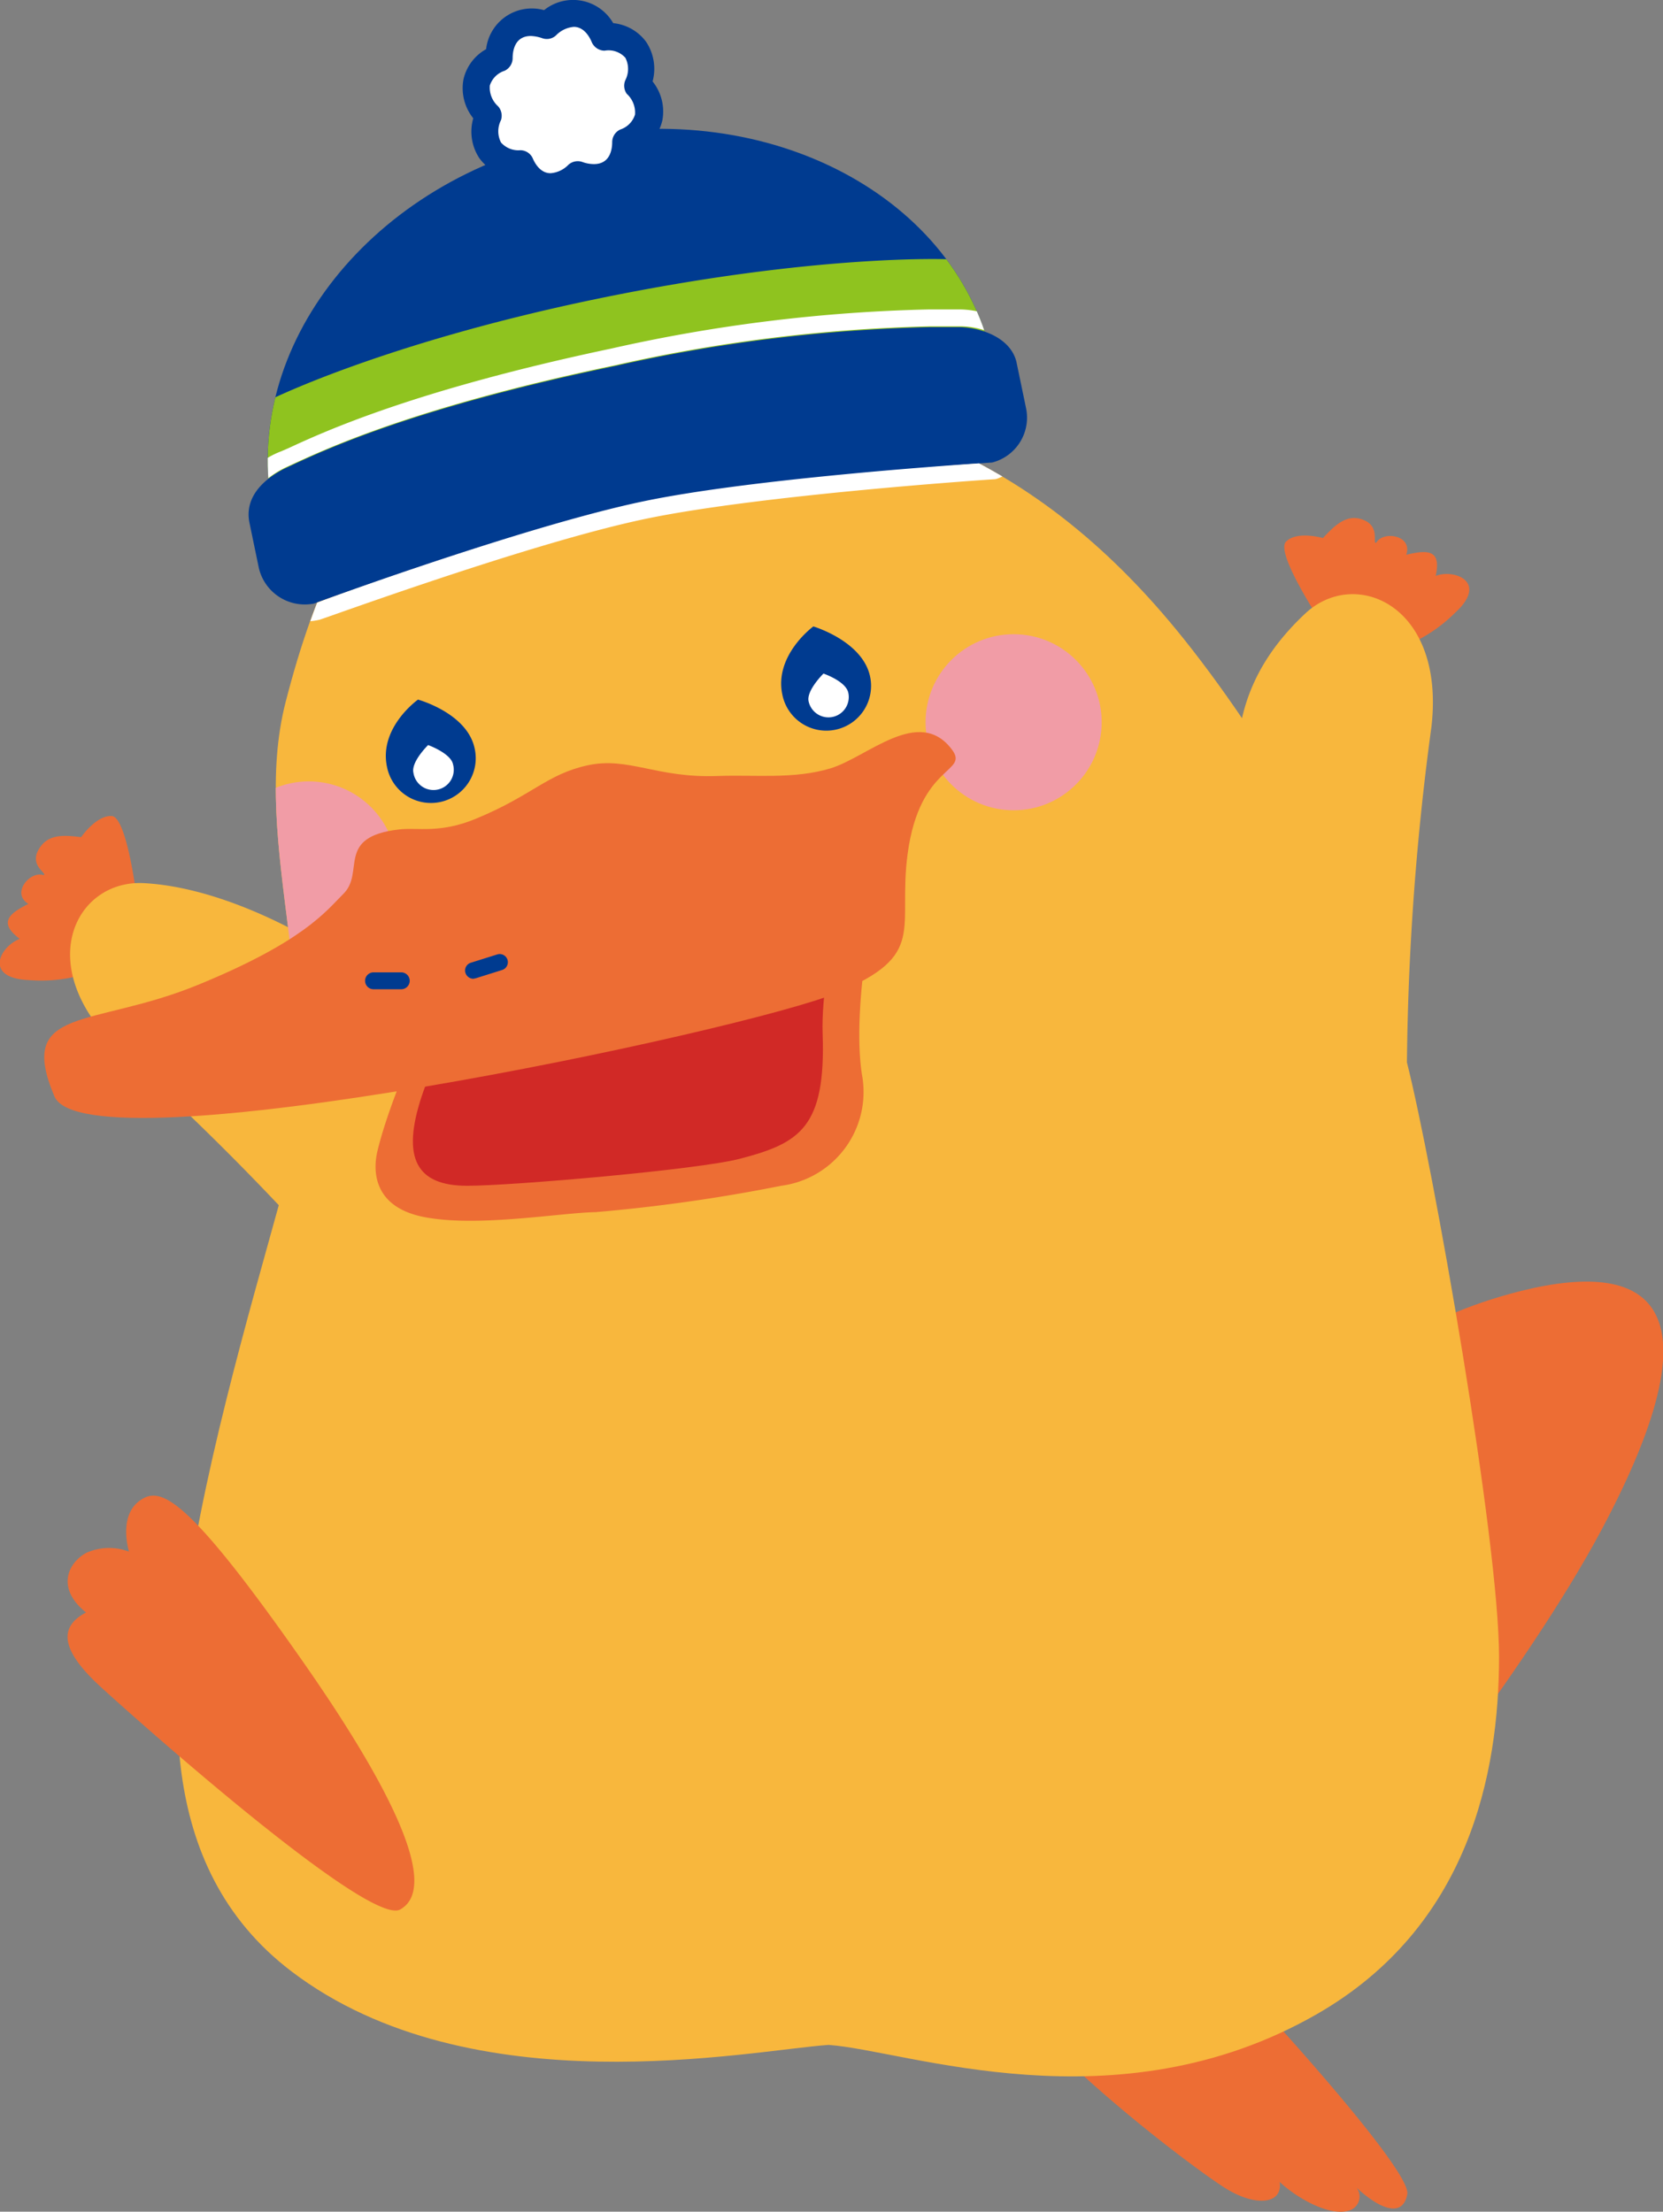 <svg xmlns="http://www.w3.org/2000/svg" xmlns:xlink="http://www.w3.org/1999/xlink" viewBox="0 0 98.39 130.88"><rect x="0" y="0" width="98.39" height="130.88" fill="#808080" stroke="none"/><defs><style>.cls-1{fill:none;}.cls-2{fill:#ed6d34;}.cls-3{fill:#f8b73d;}.cls-4{fill:#f19ca6;}.cls-5{clip-path:url(#clip-path);}.cls-6{fill:#d12926;}.cls-7{fill:#003b90;}.cls-8{fill:#fff;}.cls-9{clip-path:url(#clip-path-2);}.cls-10{fill:#8fc31f;}</style><clipPath id="clip-path"><path class="cls-1" d="M83.22,62.79c-2.65-10.31-9.89-21.25-14.48-26.54-8.42-9.71-18.08-13.12-30.38-13.12S20.43,27.8,16.9,41.54c-2.16,8.42,2.56,17.91,0,28.24-.94,3.76-4.29,14.57-5.64,23.19-1.06,6.83-2.3,17.41,6,23.7,10.66,8.1,27.14,4.66,31.76,4.34,4.62.32,17,5,28.89-1.82,9-5.17,10.78-14.25,10.78-21.15S84.77,68.87,83.22,62.79Z"/></clipPath><clipPath id="clip-path-2"><path class="cls-1" d="M16.15,30.32c-2-9.79,5.85-19.71,17.61-22.15s23,3.51,25,13.3Z"/></clipPath></defs><title>character02</title><g id="レイヤー_2" data-name="レイヤー 2"><g id="レイヤー_2-2" data-name="レイヤー 2"><path class="cls-2" d="M57.42,114.83c2,5,12.51,13,15,14.61,1.86,1.19,3.49,1,3.29-.32,1.07,1,3,2.06,4.11,1.69a.86.86,0,0,0,.44-1.35c1.51,1.39,2.76,1.72,3,.38s-7.8-10.15-7.8-10.15Z"/><path class="cls-2" d="M68.36,117.7c2.57-9.78,0-4.75,3.39-15.63C76.1,87.94,77.06,79.67,90,76.39c8.07-2,11.63,1.19,4.79,14.07-4.59,8.65-14,20.16-14,20.16Z"/><path class="cls-2" d="M8.12,53.34s-.59-5-1.51-5.05S4.8,49.54,4.8,49.54c-1.06-.13-2-.2-2.53.76s.58,1.4.3,1.49c-.77-.28-1.94,1.06-.89,1.7-1.17.58-1.78,1.12-.51,2.07C0,56-1,57.89,1.73,58a8.89,8.89,0,0,0,4.16-.67Z"/><path class="cls-3" d="M27.85,79.58c-.6,1.25-2.83,1.54-4.72-.78a158,158,0,0,0-16-16.6c-5.32-5-2.68-10.14,1.36-9.94,7.68.39,18.77,8.08,21.92,15.15C34.1,75.66,28.45,78.33,27.85,79.58Z"/><path class="cls-3" d="M83.22,62.79c-2.65-10.31-9.89-21.25-14.48-26.54-8.42-9.71-18.08-13.12-30.38-13.12S20.43,27.8,16.9,41.54c-2.16,8.42,2.56,17.91,0,28.24-.94,3.76-4.29,14.57-5.64,23.19-1.06,6.83-2.3,17.41,6,23.7,10.66,8.1,27.14,4.66,31.76,4.34,4.62.32,17,5,28.89-1.82,9-5.17,10.78-14.25,10.78-21.15S84.77,68.87,83.22,62.79Z"/><path class="cls-2" d="M23.67,113C21.8,114,8,101.7,5.91,99.78c-2.49-2.3-2.31-3.57-.82-4.36C3.32,94,4,92.51,5.09,91.9a3.29,3.29,0,0,1,2.54-.08c-.31-1.17-.24-2.44.7-3.06,1.16-.78,2.69-.31,9.6,9.58C22.5,104.88,26.25,111.58,23.67,113Z"/><circle class="cls-4" cx="59.97" cy="42.74" r="5.21"/><g class="cls-5"><circle class="cls-4" cx="18.27" cy="51.45" r="5.21"/></g><path class="cls-2" d="M46.22,70.17A5.6,5.6,0,0,0,51,63.61c-.81-5.14,1.69-15.32,2.16-15.33l-13.34,13h0L26.48,57.69s-3.2,6.49-4.14,10.39c-.25,1-.41,3.32,2.75,3.94s8.09-.26,10.15-.29A99.6,99.6,0,0,0,46.22,70.17Z"/><path class="cls-6" d="M43.78,68.57c3.52-.92,5.09-1.83,4.89-7.4-.15-4.3,2.21-12.27,1.55-12.89L39.14,58.71h0L29.6,56.94c-.23.88-3.26,3.75-4.65,7.93-1.21,3.66-.32,5.31,2.71,5.3C30.27,70.17,41.31,69.22,43.78,68.57Z"/><path class="cls-2" d="M49.55,58.74C54.9,56.51,53.1,55,53.7,50.52c.72-5.36,3.7-4.76,2.6-6.19-1.95-2.56-5,.49-7.17,1.14s-4.38.37-6.66.45c-3.63.14-5.29-1.16-7.71-.63s-3.27,1.79-6.63,3.17c-2.11.87-3.39.5-4.49.62-3.84.43-2,2.56-3.35,3.84-1,1-2.34,2.81-8.6,5.37S.94,59.5,3.22,64.88C5.1,69.3,44.2,61,49.55,58.74Z"/><path class="cls-7" d="M28,57.92a.5.5,0,0,1-.46-.34.48.48,0,0,1,.32-.61l1.56-.49a.48.48,0,1,1,.29.92l-1.56.49Z"/><path class="cls-7" d="M23.74,58.54h0l-1.64,0a.48.48,0,1,1,0-1h0l1.64,0a.48.48,0,1,1,0,1Z"/><path class="cls-2" d="M78.2,36.88s-2.76-4.15-2.12-4.82,2.19-.22,2.19-.22c.73-.78,1.44-1.48,2.43-1.06s.46,1.45.73,1.33c.4-.71,2.16-.45,1.77.72,1.28-.31,2.09-.3,1.74,1.25,1.12-.43,3.15.37,1.13,2.2a8.94,8.94,0,0,1-3.6,2.18Z"/><path class="cls-3" d="M80.15,69.65c1.27.57,3.15-.65,3.09-3.64a158.13,158.13,0,0,1,1.45-23c.83-7.23-4.53-9.47-7.47-6.7C71.61,41.57,72.83,47.37,75,54.8,77.54,63.47,78.89,69.09,80.15,69.65Z"/><path class="cls-7" d="M28.08,44.28A2.65,2.65,0,1,1,22.9,45.4c-.51-2.34,1.83-4,1.83-4S27.63,42.19,28.08,44.28Z"/><path class="cls-8" d="M26.8,45.22a1.2,1.2,0,1,1-2.34.51c-.15-.65.87-1.64.87-1.64S26.66,44.57,26.8,45.22Z"/><path class="cls-7" d="M51.47,40a2.65,2.65,0,1,1-5.18,1.12c-.51-2.34,1.83-4.05,1.83-4.05S51,37.92,51.47,40Z"/><path class="cls-8" d="M50.19,41a1.2,1.2,0,0,1-2.35.5c-.14-.64.88-1.64.88-1.64S50.05,40.31,50.19,41Z"/><path class="cls-7" d="M16.15,30.32c-2-9.79,5.85-19.71,17.61-22.15s23,3.51,25,13.3Z"/><path class="cls-8" d="M37.72,5a2,2,0,0,1-.65,3.4,2,2,0,0,1-2.86,1.95,2,2,0,0,1-3.39-.65,2,2,0,0,1-1.95-2.86,2,2,0,0,1,.65-3.39A2,2,0,0,1,32.38,1.5a2,2,0,0,1,3.39.65A2,2,0,0,1,37.72,5Z"/><path class="cls-7" d="M32.61,11.87a2.7,2.7,0,0,1-2.3-1.39,2.76,2.76,0,0,1-1.95-1.12A2.85,2.85,0,0,1,28,7a2.85,2.85,0,0,1-.58-2.3,2.74,2.74,0,0,1,1.34-1.79A2.72,2.72,0,0,1,32.19.6a2.74,2.74,0,0,1,4.09.77,2.75,2.75,0,0,1,1.95,1.11,2.88,2.88,0,0,1,.38,2.34,2.84,2.84,0,0,1,.58,2.29,2.75,2.75,0,0,1-1.34,1.8,2.71,2.71,0,0,1-3.45,2.33A3,3,0,0,1,32.61,11.87Zm-1.2-9.74c-.93,0-1.08.83-1.08,1.32a.83.83,0,0,1-.48.74,1.35,1.35,0,0,0-.87.87,1.49,1.49,0,0,0,.49,1.23.84.84,0,0,1,.17.82,1.45,1.45,0,0,0,0,1.32,1.37,1.37,0,0,0,1.14.46.81.81,0,0,1,.74.48c.14.33.47.88,1.05.88a1.64,1.64,0,0,0,1.06-.5.83.83,0,0,1,.81-.17,2,2,0,0,0,.7.13c.93,0,1.08-.82,1.08-1.31a.82.82,0,0,1,.49-.74,1.35,1.35,0,0,0,.86-.88,1.5,1.5,0,0,0-.49-1.23A.83.83,0,0,1,37,4.74a1.45,1.45,0,0,0,0-1.32A1.33,1.33,0,0,0,35.77,3,.84.84,0,0,1,35,2.47c-.14-.33-.47-.88-1.05-.88a1.66,1.66,0,0,0-1.06.51.8.8,0,0,1-.81.16A2.32,2.32,0,0,0,31.41,2.13Z"/><g class="cls-9"><path class="cls-10" d="M57.85,24.34s-13.56.84-20.52,2.29-19.5,6-19.5,6A3.26,3.26,0,0,1,14,30.14l-.55-2.66A3.24,3.24,0,0,1,16,23.65s6.75-3.38,19.49-6S56,15.34,56,15.34a3.24,3.24,0,0,1,3.84,2.51l.55,2.66A3.23,3.23,0,0,1,57.85,24.34Z"/><path class="cls-8" d="M13.88,29.58l.11.56a3.16,3.16,0,0,0,1,1.75l-.21-1c-.4-1.94,1.61-3,2.23-3.28l.47-.22c2-.91,7.26-3.35,18.93-5.78a93.93,93.93,0,0,1,18.63-2.3l1.56,0h.21c1.42,0,3.07.71,3.36,2.12l.11.52a3.12,3.12,0,0,0,0-1.49l-.19-.94a5.32,5.32,0,0,0-3.3-1.21h-.21l-1.59,0a94.84,94.84,0,0,0-18.84,2.32C24.45,23.1,19.1,25.58,17.09,26.51l-.46.2A4.56,4.56,0,0,0,13.88,29.58Z"/></g><path class="cls-7" d="M58.7,27.37a2.74,2.74,0,0,0,2-3.24l-.55-2.65c-.29-1.41-1.94-2.08-3.36-2.12h-.21l-1.56,0a93.93,93.93,0,0,0-18.63,2.3c-11.67,2.43-16.95,4.87-18.93,5.78l-.47.22c-.62.28-2.63,1.34-2.23,3.28l.55,2.65a2.79,2.79,0,0,0,3.25,2.13c.05,0,12.57-4.59,19.49-6S58.56,27.38,58.7,27.37Z"/><path class="cls-8" d="M58.83,28.36c.16,0,.33-.11.48-.16-.46-.27-.92-.53-1.39-.78-3,.2-13.87,1-19.82,2.24-6.45,1.34-17.78,5.4-19.33,6-.15.37-.27.71-.41,1.1a3.67,3.67,0,0,0,.52-.08c.12,0,12.58-4.59,19.43-6S58.62,28.37,58.83,28.36Z"/></g></g></svg>